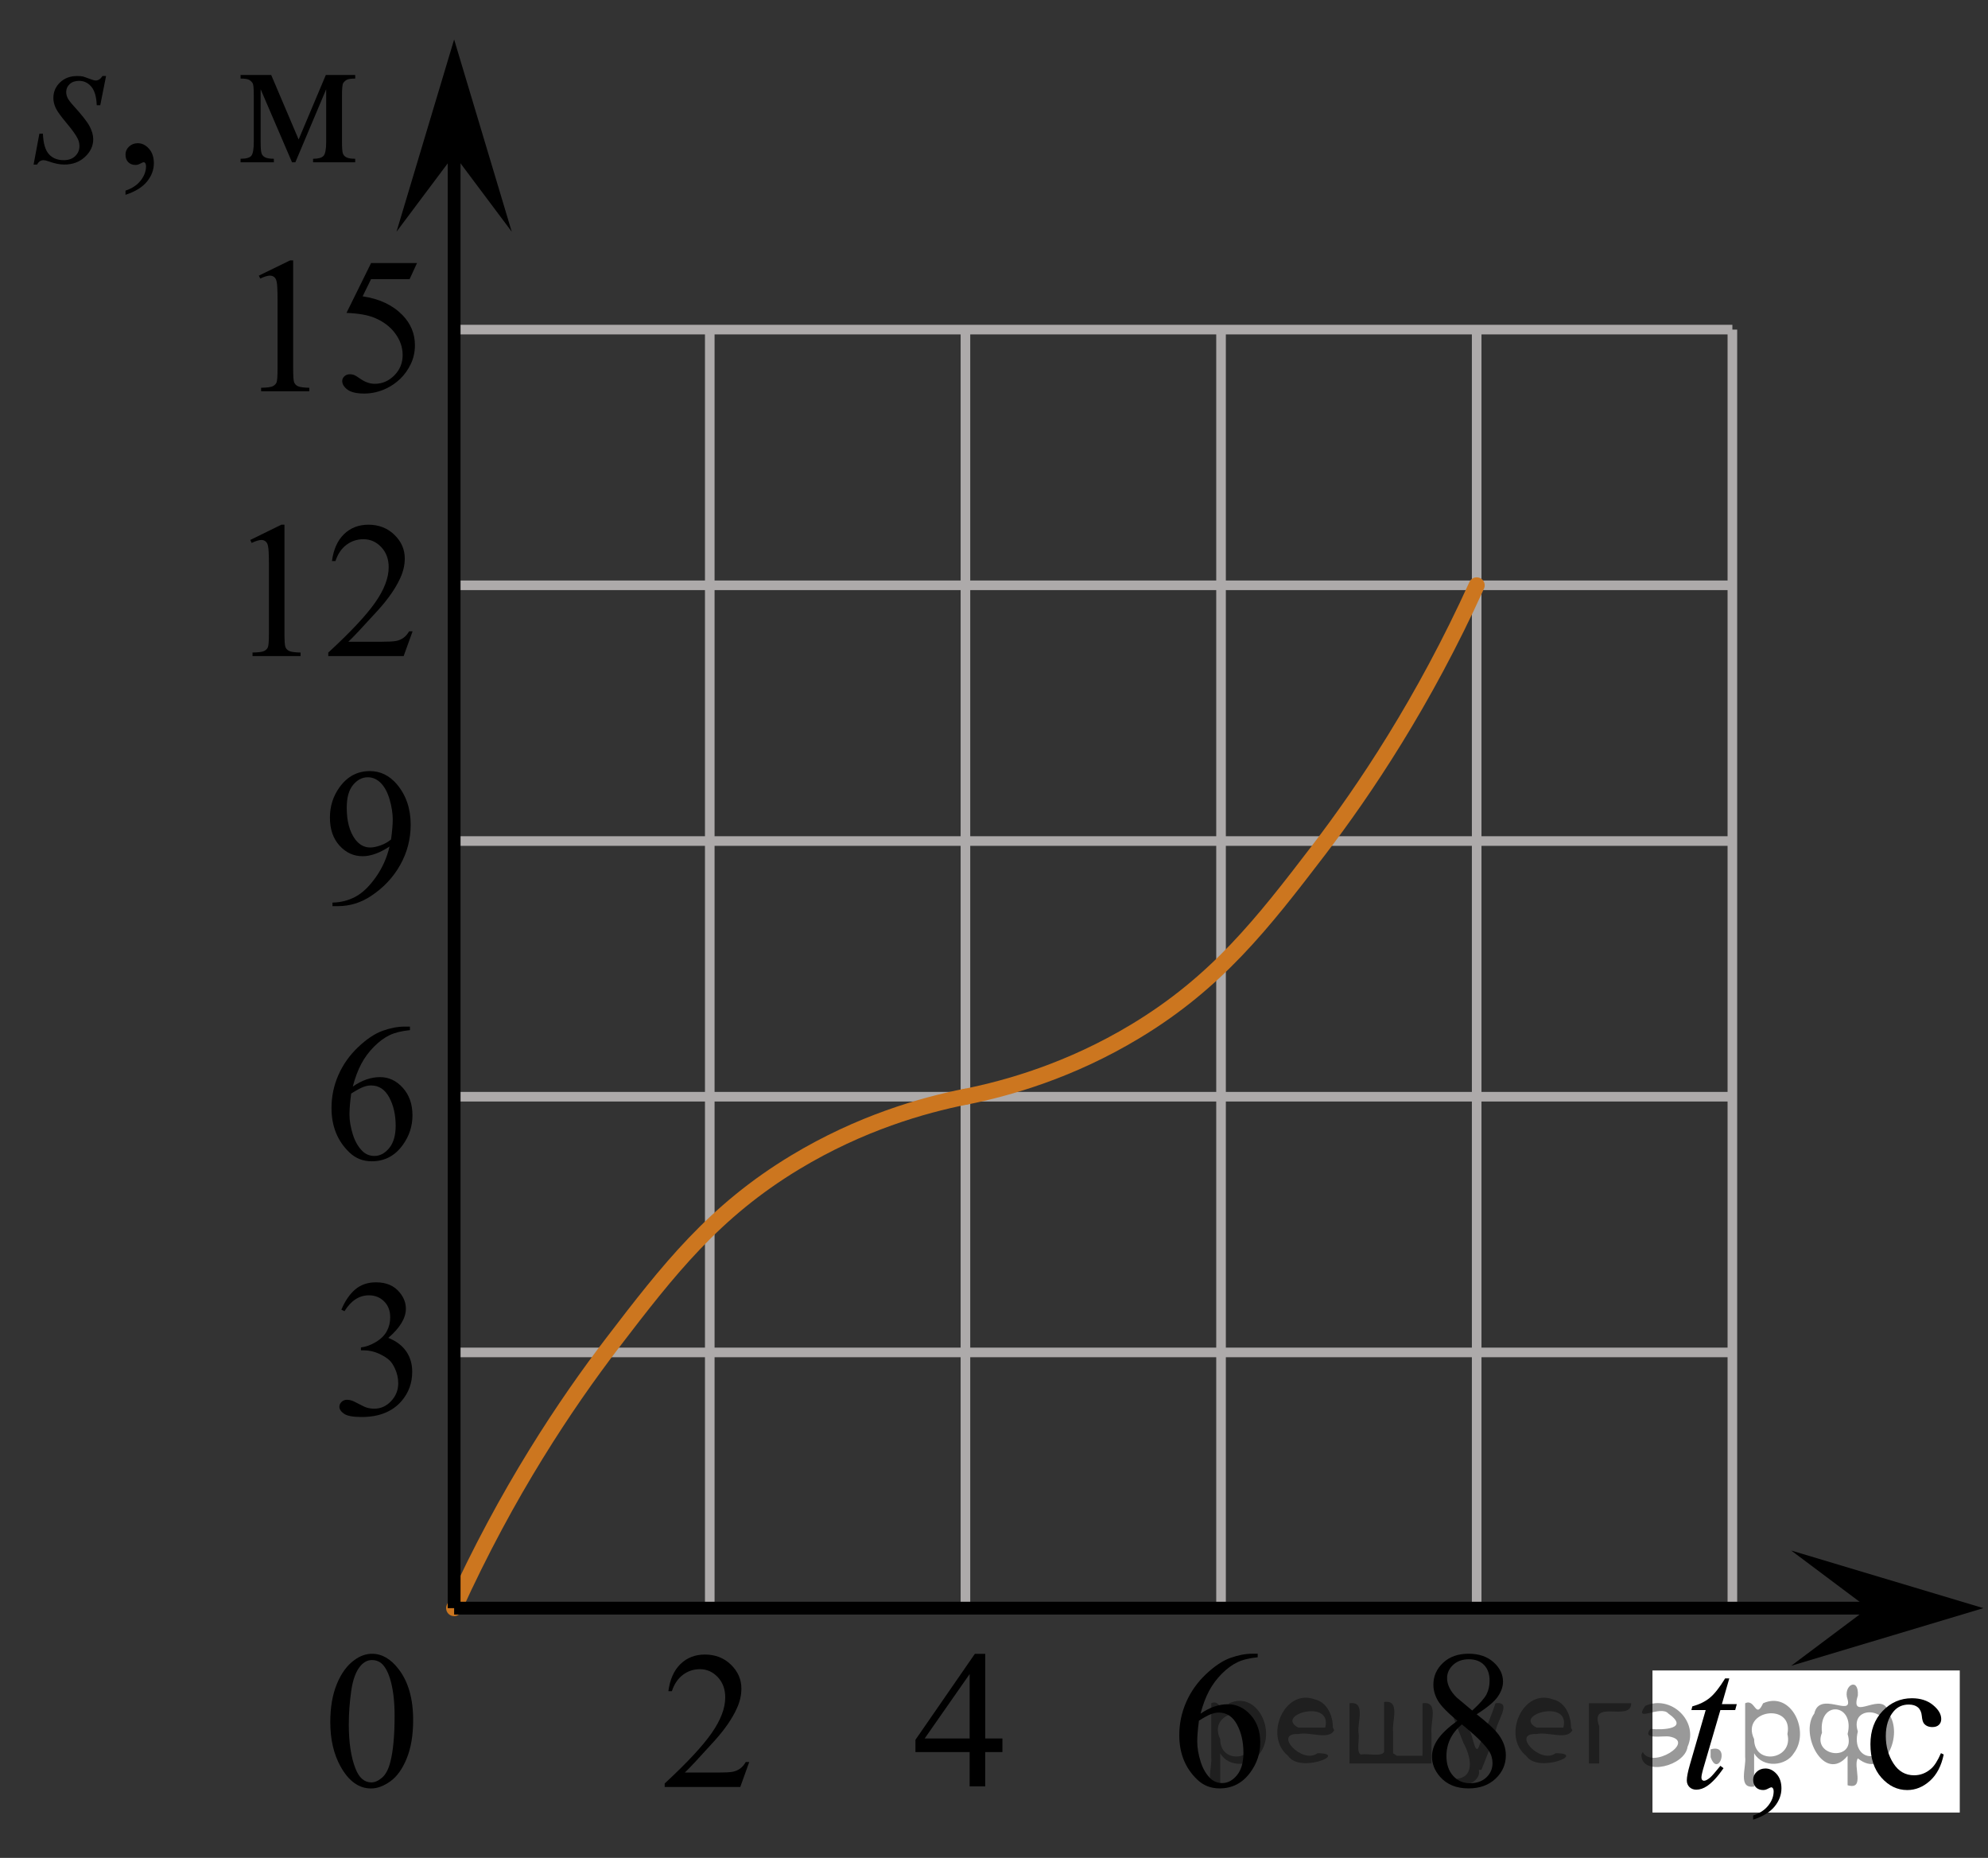 <?xml version="1.0" encoding="utf-8"?>
<!-- Generator: Adobe Illustrator 27.2.0, SVG Export Plug-In . SVG Version: 6.00 Build 0)  -->
<svg version="1.1" id="Слой_1" xmlns="http://www.w3.org/2000/svg" xmlns:xlink="http://www.w3.org/1999/xlink" x="0px" y="0px"
	 width="155.266px" height="145.074px" viewBox="0 0 155.266 145.074" enable-background="new 0 0 155.266 145.074"
	 xml:space="preserve">
<rect x="0" y="0" width="155.266" height="145.074" fill="#333333" stroke="none"/>
<line fill="none" stroke="#ADAAAA" stroke-width="0.75" stroke-miterlimit="10" x1="35.468" y1="25.737" x2="135.301" y2="25.737"/>
<line fill="none" stroke="#ADAAAA" stroke-width="0.75" stroke-miterlimit="10" x1="35.468" y1="45.703" x2="135.301" y2="45.703"/>
<line fill="none" stroke="#ADAAAA" stroke-width="0.75" stroke-miterlimit="10" x1="35.468" y1="65.672" x2="135.301" y2="65.672"/>
<line fill="none" stroke="#ADAAAA" stroke-width="0.75" stroke-miterlimit="10" x1="35.468" y1="85.636" x2="135.301" y2="85.636"/>
<line fill="none" stroke="#ADAAAA" stroke-width="0.75" stroke-miterlimit="10" x1="35.468" y1="105.603" x2="135.301" y2="105.603"/>
<line fill="none" stroke="#ADAAAA" stroke-width="0.75" stroke-miterlimit="10" x1="35.468" y1="125.571" x2="147.401" y2="125.571"/>
<line fill="none" stroke="#ADAAAA" stroke-width="0.75" stroke-miterlimit="10" x1="35.468" y1="125.571" x2="35.468" y2="25.737"/>
<line fill="none" stroke="#ADAAAA" stroke-width="0.75" stroke-miterlimit="10" x1="55.434" y1="125.571" x2="55.434" y2="25.737"/>
<line fill="none" stroke="#ADAAAA" stroke-width="0.75" stroke-miterlimit="10" x1="75.402" y1="125.571" x2="75.402" y2="25.737"/>
<line fill="none" stroke="#ADAAAA" stroke-width="0.75" stroke-miterlimit="10" x1="95.365" y1="125.571" x2="95.365" y2="25.737"/>
<line fill="none" stroke="#ADAAAA" stroke-width="0.75" stroke-miterlimit="10" x1="115.331" y1="125.571" x2="115.331" y2="25.737"/>
<line fill="none" stroke="#ADAAAA" stroke-width="0.75" stroke-miterlimit="10" x1="135.301" y1="125.571" x2="135.301" y2="25.737"/>
<polygon points="35.468,12.087 30.968,18.093 35.468,3.081 39.968,18.093 "/>
<polygon points="145.901,125.571 139.895,121.071 154.907,125.571 139.895,130.071 "/>
<rect x="129.061" y="130.437" fill="#FFFFFF" width="24" height="11.094"/>
<g>
	<g>
		<defs>
			<rect id="SVGID_1_" x="129.046" y="127.203" width="26.22" height="17.871"/>
		</defs>
		<clipPath id="SVGID_00000073695766529694203150000010675062569139793543_">
			<use xlink:href="#SVGID_1_"  overflow="visible"/>
		</clipPath>
		<g clip-path="url(#SVGID_00000073695766529694203150000010675062569139793543_)">
			<path d="M136.925,142.086v-0.325c0.509-0.168,0.903-0.427,1.182-0.779c0.279-0.352,0.419-0.725,0.419-1.119
				c0-0.094-0.022-0.172-0.067-0.236c-0.035-0.044-0.069-0.066-0.103-0.066c-0.055,0-0.173,0.049-0.356,0.147
				c-0.089,0.044-0.183,0.066-0.282,0.066c-0.242,0-0.435-0.071-0.578-0.214c-0.144-0.143-0.215-0.34-0.215-0.591
				c0-0.241,0.093-0.448,0.278-0.62c0.185-0.172,0.412-0.258,0.678-0.258c0.326,0,0.616,0.142,0.871,0.424
				c0.254,0.283,0.381,0.659,0.381,1.126c0,0.507-0.177,0.979-0.53,1.414
				C138.25,141.491,137.69,141.835,136.925,142.086z"/>
		</g>
	</g>
	<g>
		<defs>
			
				<rect id="SVGID_00000121968476477368063570000005580097762599254198_" x="129.046" y="127.203" width="26.22" height="17.871"/>
		</defs>
		<clipPath id="SVGID_00000027579943687561757930000013470308817191496339_">
			<use xlink:href="#SVGID_00000121968476477368063570000005580097762599254198_"  overflow="visible"/>
		</clipPath>
		<g clip-path="url(#SVGID_00000027579943687561757930000013470308817191496339_)">
			<path d="M151.806,136.999c-0.183,0.891-0.541,1.576-1.075,2.056s-1.124,0.72-1.772,0.72
				c-0.77,0-1.443-0.322-2.016-0.967c-0.573-0.644-0.859-1.516-0.859-2.614c0-1.063,0.317-1.927,0.952-2.591
				s1.397-0.997,2.287-0.997c0.667,0,1.216,0.176,1.645,0.528c0.43,0.352,0.645,0.717,0.645,1.096
				c0,0.187-0.06,0.338-0.182,0.454s-0.29,0.173-0.508,0.173c-0.291,0-0.511-0.093-0.66-0.28
				c-0.084-0.103-0.14-0.3-0.167-0.591c-0.027-0.29-0.127-0.512-0.3-0.665
				c-0.173-0.147-0.413-0.222-0.719-0.222c-0.494,0-0.892,0.183-1.193,0.546c-0.4,0.483-0.6,1.12-0.6,1.913
				c0,0.807,0.199,1.52,0.597,2.138c0.398,0.618,0.935,0.926,1.612,0.926c0.484,0,0.919-0.165,1.305-0.495
				c0.272-0.226,0.536-0.637,0.793-1.233L151.806,136.999z"/>
		</g>
	</g>
	<g>
		<defs>
			
				<rect id="SVGID_00000130612350654684709380000012833869692980369562_" x="129.046" y="127.203" width="26.22" height="17.871"/>
		</defs>
		<clipPath id="SVGID_00000050663079019213893470000011956045902027406980_">
			<use xlink:href="#SVGID_00000130612350654684709380000012833869692980369562_"  overflow="visible"/>
		</clipPath>
		<g clip-path="url(#SVGID_00000050663079019213893470000011956045902027406980_)">
			<path d="M135.061,131.055l-0.578,2.008h1.164l-0.126,0.465h-1.156l-1.275,4.356
				c-0.139,0.468-0.207,0.77-0.207,0.908c0,0.084,0.019,0.148,0.059,0.192c0.04,0.044,0.086,0.066,0.141,0.066
				c0.123,0,0.287-0.086,0.489-0.258c0.118-0.098,0.383-0.401,0.793-0.908l0.245,0.185
				c-0.455,0.66-0.885,1.125-1.29,1.395c-0.276,0.187-0.556,0.281-0.837,0.281c-0.217,0-0.396-0.068-0.534-0.203
				s-0.207-0.309-0.207-0.52c0-0.266,0.079-0.672,0.237-1.218l1.238-4.275h-1.119l0.074-0.288
				c0.543-0.148,0.996-0.368,1.356-0.661c0.361-0.292,0.764-0.801,1.208-1.524L135.061,131.055L135.061,131.055z"/>
		</g>
	</g>
</g>
<g>
	<g>
		<g>
			<g>
				<g>
					<g>
						<g>
							<g>
								<g>
									<g>
										<g>
											<g>
												<g>
													<g>
														<defs>
															
																<rect id="SVGID_00000152954756365205255970000014585113154238868922_" x="22.976" y="125.571" width="12.354" height="18.066"/>
														</defs>
														<clipPath id="SVGID_00000176764168856385558150000009641581906328654520_">
															<use xlink:href="#SVGID_00000152954756365205255970000014585113154238868922_"  overflow="visible"/>
														</clipPath>
														<g clip-path="url(#SVGID_00000176764168856385558150000009641581906328654520_)">
															<g enable-background="new    ">
																<path d="M25.796,134.466c0-1.155,0.172-2.15,0.517-2.984s0.802-1.455,1.372-1.863
																	c0.443-0.324,0.9-0.485,1.373-0.485c0.767,0,1.456,0.396,2.066,1.188
																	c0.762,0.981,1.144,2.311,1.144,3.988c0,1.175-0.168,2.174-0.502,2.995
																	c-0.335,0.821-0.761,1.418-1.28,1.789c-0.519,0.371-1.02,0.557-1.502,0.557
																	c-0.955,0-1.748-0.57-2.383-1.711C26.064,136.977,25.796,135.82,25.796,134.466z M27.242,134.652
																	c0,1.395,0.169,2.532,0.509,3.413c0.281,0.742,0.699,1.113,1.254,1.113
																	c0.266,0,0.541-0.121,0.826-0.362c0.286-0.241,0.502-0.646,0.649-1.214
																	c0.226-0.856,0.339-2.064,0.339-3.623c0-1.154-0.118-2.118-0.354-2.891
																	c-0.177-0.572-0.406-0.978-0.686-1.217c-0.202-0.164-0.445-0.247-0.731-0.247
																	c-0.335,0-0.632,0.152-0.893,0.456c-0.354,0.413-0.595,1.063-0.723,1.949
																	C27.306,132.917,27.242,133.791,27.242,134.652z"/>
															</g>
														</g>
													</g>
												</g>
											</g>
										</g>
									</g>
								</g>
							</g>
						</g>
					</g>
				</g>
			</g>
		</g>
	</g>
</g>
<g>
	<g>
		<g>
			<g>
				<g>
					<g>
						<g>
							<g>
								<g>
									<g>
										<g>
											<g>
												<g>
													<g>
														<defs>
															
																<rect id="SVGID_00000042721438217824858200000016948255698100598182_" x="68.733" y="125.572" width="12.363" height="16.699"/>
														</defs>
														<clipPath id="SVGID_00000057141507794878114810000016046407158730232463_">
															<use xlink:href="#SVGID_00000042721438217824858200000016948255698100598182_"  overflow="visible"/>
														</clipPath>
														<g clip-path="url(#SVGID_00000057141507794878114810000016046407158730232463_)">
															<g enable-background="new    ">
																<path d="M78.291,135.747v1.062h-1.343v2.676h-1.217v-2.676h-4.235v-0.956l4.641-6.712h0.811v6.606
																	L78.291,135.747L78.291,135.747z M75.731,135.747v-5.029l-3.512,5.029H75.731z"/>
															</g>
														</g>
													</g>
												</g>
											</g>
										</g>
									</g>
								</g>
							</g>
						</g>
					</g>
				</g>
			</g>
		</g>
	</g>
</g>
<g>
	<g>
		<g>
			<g>
				<defs>
					
						<rect id="SVGID_00000101097007500526304340000008923312222815308726_" x="49.054" y="125.628" width="12.361" height="16.697"/>
				</defs>
				<clipPath id="SVGID_00000178893837979249972020000017036633314058028693_">
					<use xlink:href="#SVGID_00000101097007500526304340000008923312222815308726_"  overflow="visible"/>
				</clipPath>
				<g clip-path="url(#SVGID_00000178893837979249972020000017036633314058028693_)">
					<g enable-background="new    ">
						<path d="M58.516,137.587l-0.701,1.95h-5.902v-0.276c1.736-1.605,2.958-2.915,3.667-3.932
							s1.062-1.945,1.062-2.787c0-0.644-0.194-1.171-0.583-1.585c-0.389-0.413-0.854-0.62-1.395-0.62
							c-0.492,0-0.933,0.145-1.324,0.438c-0.391,0.291-0.68,0.719-0.867,1.281h-0.273
							c0.123-0.922,0.439-1.629,0.948-2.122c0.509-0.494,1.145-0.74,1.907-0.74c0.811,0,1.489,0.264,2.033,0.792
							c0.543,0.528,0.815,1.151,0.815,1.868c0,0.514-0.118,1.027-0.354,1.54c-0.364,0.808-0.954,1.662-1.77,2.563
							c-1.225,1.355-1.99,2.173-2.294,2.451h2.612c0.531,0,0.903-0.019,1.118-0.06
							c0.214-0.04,0.407-0.121,0.579-0.243c0.172-0.122,0.322-0.295,0.45-0.519h0.273V137.587z"/>
					</g>
				</g>
			</g>
		</g>
	</g>
</g>
<g>
	<g>
		<g>
			<g>
				<g>
					<g>
						<g>
							<g>
								<g>
									<g>
										<g>
											<g>
												<g>
													<defs>
														
															<rect id="SVGID_00000036949503563127742280000003760972047387084971_" x="23.835" y="96.563" width="12.362" height="18.08"/>
													</defs>
													<clipPath id="SVGID_00000160173731557866131630000006072604018871937408_">
														<use xlink:href="#SVGID_00000036949503563127742280000003760972047387084971_"  overflow="visible"/>
													</clipPath>
													<g clip-path="url(#SVGID_00000160173731557866131630000006072604018871937408_)">
														<g enable-background="new    ">
															<path d="M26.661,102.265c0.286-0.682,0.646-1.209,1.081-1.58c0.435-0.37,0.978-0.556,1.627-0.556
																c0.802,0,1.417,0.264,1.844,0.791c0.325,0.394,0.487,0.815,0.487,1.263
																c0,0.737-0.458,1.499-1.373,2.285c0.615,0.244,1.08,0.593,1.395,1.046
																c0.315,0.453,0.472,0.986,0.472,1.599c0,0.876-0.275,1.636-0.826,2.278
																c-0.718,0.836-1.759,1.255-3.121,1.255c-0.674,0-1.132-0.085-1.376-0.254
																c-0.244-0.17-0.365-0.352-0.365-0.546c0-0.144,0.058-0.272,0.173-0.381s0.255-0.164,0.417-0.164
																c0.123,0,0.248,0.019,0.377,0.06c0.084,0.025,0.273,0.116,0.568,0.273
																c0.295,0.157,0.499,0.25,0.612,0.28c0.182,0.055,0.377,0.082,0.583,0.082
																c0.501,0,0.938-0.196,1.31-0.59c0.371-0.394,0.557-0.859,0.557-1.397
																c0-0.394-0.086-0.777-0.258-1.15c-0.128-0.279-0.268-0.49-0.42-0.635
																c-0.212-0.199-0.502-0.38-0.871-0.542c-0.369-0.161-0.745-0.242-1.129-0.242h-0.236v-0.225
																c0.389-0.05,0.778-0.191,1.169-0.426c0.391-0.233,0.675-0.516,0.852-0.844
																c0.177-0.329,0.266-0.69,0.266-1.083c0-0.513-0.158-0.928-0.476-1.244
																c-0.317-0.315-0.712-0.474-1.184-0.474c-0.763,0-1.399,0.413-1.911,1.239L26.661,102.265z"/>
														</g>
													</g>
												</g>
											</g>
										</g>
									</g>
								</g>
							</g>
						</g>
					</g>
				</g>
			</g>
		</g>
	</g>
</g>
<g>
	<g>
		<g>
			<g>
				<g>
					<g>
						<g>
							<g>
								<g>
									<g>
										<g>
											<g>
												<g>
													<defs>
														
															<rect id="SVGID_00000177475642844378112250000008790323326948528805_" x="89.183" y="125.564" width="12.363" height="18.08"/>
													</defs>
													<clipPath id="SVGID_00000101825468782750085540000013962154322508107936_">
														<use xlink:href="#SVGID_00000177475642844378112250000008790323326948528805_"  overflow="visible"/>
													</clipPath>
													<g clip-path="url(#SVGID_00000101825468782750085540000013962154322508107936_)">
														<g enable-background="new    ">
															<path d="M98.228,129.13v0.276c-0.649,0.065-1.18,0.195-1.59,0.392
																c-0.411,0.197-0.816,0.497-1.218,0.9c-0.4,0.403-0.732,0.853-0.996,1.348
																c-0.263,0.496-0.483,1.085-0.66,1.767c0.708-0.493,1.419-0.739,2.132-0.739
																c0.684,0,1.276,0.279,1.778,0.837s0.753,1.274,0.753,2.15c0,0.847-0.254,1.619-0.76,2.315
																c-0.61,0.847-1.417,1.27-2.42,1.27c-0.685,0-1.265-0.23-1.741-0.688
																c-0.935-0.892-1.402-2.047-1.402-3.466c0-0.906,0.18-1.768,0.539-2.584
																c0.358-0.816,0.871-1.541,1.538-2.174c0.666-0.632,1.305-1.058,1.914-1.277
																c0.61-0.219,1.179-0.328,1.705-0.328H98.228z M93.639,134.358c-0.089,0.673-0.133,1.216-0.133,1.629
																c0,0.477,0.087,0.997,0.262,1.558c0.174,0.56,0.434,1.004,0.778,1.333
																c0.251,0.234,0.556,0.351,0.915,0.351c0.428,0,0.81-0.204,1.147-0.612s0.506-0.991,0.506-1.748
																c0-0.852-0.167-1.588-0.502-2.211c-0.334-0.622-0.809-0.934-1.424-0.934
																c-0.186,0-0.388,0.04-0.602,0.12C94.373,133.922,94.057,134.094,93.639,134.358z"/>
														</g>
													</g>
												</g>
											</g>
										</g>
									</g>
								</g>
							</g>
						</g>
					</g>
				</g>
			</g>
		</g>
	</g>
</g>
<g>
	<g>
		<g>
			<g>
				<g>
					<g>
						<g>
							<g>
								<g>
									<g>
										<g>
											<g>
												<g>
													<defs>
														
															<rect id="SVGID_00000168837938176734292030000017540371339897495703_" x="23.107" y="56.638" width="12.361" height="18.068"/>
													</defs>
													<clipPath id="SVGID_00000065777862476100815310000013830754823282886305_">
														<use xlink:href="#SVGID_00000168837938176734292030000017540371339897495703_"  overflow="visible"/>
													</clipPath>
													<g clip-path="url(#SVGID_00000065777862476100815310000013830754823282886305_)">
														<g enable-background="new    ">
															<path d="M25.966,70.754V70.478c0.639-0.01,1.234-0.16,1.786-0.452
																c0.551-0.291,1.083-0.8,1.597-1.527c0.514-0.727,0.872-1.525,1.073-2.397
																c-0.772,0.503-1.471,0.755-2.095,0.755c-0.704,0-1.306-0.275-1.808-0.825
																c-0.501-0.551-0.752-1.281-0.752-2.192c0-0.887,0.251-1.676,0.752-2.368
																c0.605-0.841,1.395-1.262,2.369-1.262c0.821,0,1.524,0.343,2.11,1.03
																c0.718,0.852,1.077,1.902,1.077,3.152c0,1.125-0.273,2.175-0.819,3.148
																c-0.546,0.973-1.306,1.781-2.28,2.423c-0.792,0.528-1.655,0.792-2.59,0.792H25.966z M30.541,65.548
																c0.089-0.647,0.133-1.165,0.133-1.554c0-0.482-0.081-1.004-0.243-1.565
																c-0.163-0.56-0.393-0.989-0.69-1.288c-0.298-0.299-0.636-0.448-1.015-0.448
																c-0.438,0-0.821,0.199-1.151,0.598s-0.494,0.99-0.494,1.777c0,1.051,0.219,1.872,0.656,2.465
																c0.32,0.429,0.713,0.643,1.181,0.643c0.226,0,0.494-0.055,0.804-0.165
																C30.032,65.902,30.305,65.748,30.541,65.548z"/>
														</g>
													</g>
												</g>
											</g>
										</g>
									</g>
								</g>
							</g>
						</g>
					</g>
				</g>
			</g>
		</g>
	</g>
</g>
<g>
	<g>
		<g>
			<g>
				<g>
					<g>
						<g>
							<g>
								<g>
									<g>
										<g>
											<g>
												<g>
													<defs>
														
															<rect id="SVGID_00000182493021636414666600000004367501841446216608_" x="109.119" y="125.564" width="12.355" height="18.08"/>
													</defs>
													<clipPath id="SVGID_00000085952233924366590220000002185628199956102021_">
														<use xlink:href="#SVGID_00000182493021636414666600000004367501841446216608_"  overflow="visible"/>
													</clipPath>
													<g clip-path="url(#SVGID_00000085952233924366590220000002185628199956102021_)">
														<g enable-background="new    ">
															<path d="M113.824,134.364c-0.792-0.657-1.302-1.185-1.53-1.583s-0.344-0.811-0.344-1.24
																c0-0.657,0.251-1.224,0.753-1.699s1.168-0.713,1.999-0.713c0.807,0,1.456,0.222,1.948,0.664
																c0.492,0.443,0.738,0.949,0.738,1.517c0,0.379-0.133,0.765-0.398,1.157
																c-0.266,0.394-0.819,0.857-1.66,1.39c0.865,0.678,1.438,1.21,1.719,1.599
																c0.374,0.508,0.56,1.043,0.56,1.605c0,0.712-0.268,1.321-0.804,1.826
																c-0.536,0.506-1.24,0.759-2.11,0.759c-0.949,0-1.69-0.302-2.221-0.904
																c-0.423-0.482-0.635-1.011-0.635-1.583c0-0.448,0.148-0.893,0.446-1.334
																C112.584,135.383,113.096,134.897,113.824,134.364z M114.171,134.648
																c-0.408,0.349-0.71,0.729-0.907,1.139c-0.196,0.411-0.295,0.856-0.295,1.333
																c0,0.643,0.174,1.157,0.52,1.543s0.788,0.579,1.324,0.579c0.531,0,0.956-0.152,1.276-0.456
																c0.319-0.304,0.479-0.672,0.479-1.105c0-0.358-0.094-0.68-0.28-0.964
																C115.939,136.189,115.233,135.5,114.171,134.648z M114.983,133.565
																c0.59-0.538,0.964-0.963,1.121-1.273c0.157-0.311,0.236-0.664,0.236-1.058
																c0-0.522-0.145-0.932-0.435-1.228c-0.29-0.296-0.686-0.444-1.188-0.444
																c-0.502,0-0.91,0.147-1.226,0.44c-0.315,0.294-0.472,0.638-0.472,1.031
																c0,0.259,0.065,0.518,0.195,0.776c0.13,0.26,0.316,0.506,0.558,0.74L114.983,133.565z"/>
														</g>
													</g>
												</g>
											</g>
										</g>
									</g>
								</g>
							</g>
						</g>
					</g>
				</g>
			</g>
		</g>
	</g>
</g>
<g>
	<g>
		<g>
			<g>
				<g>
					<g>
						<g>
							<g>
								<g>
									<g>
										<g>
											<g>
												<g>
													<defs>
														
															<rect id="SVGID_00000083077678677622219950000002856157833054951808_" x="22.972" y="76.596" width="12.363" height="18.08"/>
													</defs>
													<clipPath id="SVGID_00000039094468429402092340000009695498670963577512_">
														<use xlink:href="#SVGID_00000083077678677622219950000002856157833054951808_"  overflow="visible"/>
													</clipPath>
													<g clip-path="url(#SVGID_00000039094468429402092340000009695498670963577512_)">
														<g enable-background="new    ">
															<path d="M32.016,80.162v0.276c-0.649,0.065-1.179,0.195-1.59,0.392
																c-0.411,0.197-0.816,0.497-1.217,0.9s-0.733,0.853-0.996,1.348
																c-0.263,0.496-0.483,1.085-0.661,1.767c0.709-0.493,1.419-0.739,2.132-0.739
																c0.684,0,1.276,0.279,1.778,0.837c0.501,0.558,0.752,1.274,0.752,2.15
																c0,0.847-0.253,1.619-0.76,2.315c-0.61,0.847-1.417,1.27-2.42,1.27
																c-0.684,0-1.264-0.23-1.741-0.688c-0.935-0.892-1.402-2.047-1.402-3.466
																c0-0.906,0.179-1.768,0.539-2.584c0.359-0.816,0.872-1.541,1.538-2.174
																c0.666-0.632,1.305-1.058,1.915-1.277c0.61-0.219,1.178-0.328,1.705-0.328H32.016z M27.427,85.39
																c-0.089,0.673-0.133,1.216-0.133,1.629c0,0.477,0.087,0.997,0.262,1.558
																c0.174,0.56,0.434,1.004,0.778,1.333c0.251,0.234,0.556,0.351,0.915,0.351
																c0.428,0,0.81-0.204,1.147-0.612s0.506-0.991,0.506-1.748c0-0.852-0.168-1.588-0.502-2.211
																c-0.335-0.622-0.809-0.934-1.424-0.934c-0.187,0-0.388,0.04-0.602,0.12
																C28.161,84.954,27.845,85.126,27.427,85.39z"/>
														</g>
													</g>
												</g>
											</g>
										</g>
									</g>
								</g>
							</g>
						</g>
					</g>
				</g>
			</g>
		</g>
	</g>
</g>
<g>
	<defs>
		<polygon id="SVGID_00000176023642892145529200000012031341740690074299_" points="16.926,53.983 36.108,53.983 
			36.108,37.423 16.926,37.423 16.926,53.983 		"/>
	</defs>
	<clipPath id="SVGID_00000032629906797418122250000001412412300634914492_">
		<use xlink:href="#SVGID_00000176023642892145529200000012031341740690074299_"  overflow="visible"/>
	</clipPath>
	<g clip-path="url(#SVGID_00000032629906797418122250000001412412300634914492_)">
		<path d="M19.545,42.163l2.429-1.193h0.243v8.487c0,0.564,0.023,0.914,0.07,1.053
			c0.047,0.138,0.144,0.244,0.291,0.318c0.147,0.074,0.446,0.116,0.897,0.126v0.274h-3.753v-0.274
			c0.471-0.01,0.775-0.05,0.913-0.122c0.137-0.072,0.233-0.168,0.287-0.289c0.054-0.121,0.081-0.483,0.081-1.086
			v-5.426c0-0.731-0.024-1.201-0.073-1.408c-0.035-0.158-0.097-0.274-0.188-0.348
			c-0.091-0.074-0.2-0.111-0.327-0.111c-0.182,0-0.435,0.077-0.758,0.23L19.545,42.163z"/>
		<path d="M32.225,49.293l-0.699,1.935h-5.887v-0.274c1.732-1.591,2.951-2.891,3.658-3.898
			c0.707-1.008,1.06-1.93,1.06-2.765c0-0.638-0.194-1.162-0.582-1.572c-0.387-0.41-0.851-0.615-1.391-0.615
			c-0.491,0-0.931,0.144-1.321,0.434c-0.39,0.289-0.678,0.713-0.864,1.272h-0.273
			c0.123-0.914,0.438-1.616,0.946-2.105s1.142-0.734,1.902-0.734c0.81,0,1.485,0.262,2.027,0.786
			s0.813,1.142,0.813,1.853c0,0.509-0.118,1.018-0.353,1.527c-0.363,0.8-0.952,1.648-1.766,2.542
			c-1.222,1.344-1.985,2.154-2.289,2.431h2.606c0.53,0,0.901-0.02,1.115-0.06s0.406-0.12,0.578-0.241
			s0.321-0.293,0.449-0.515H32.225z"/>
	</g>
</g>
<g>
	<defs>
		<polygon id="SVGID_00000013892248985598165130000001785831510033125542_" points="17.581,34.673 35.452,34.673 
			35.452,16.802 17.581,16.802 17.581,34.673 		"/>
	</defs>
	<clipPath id="SVGID_00000091693357600079355600000010391280355507023525_">
		<use xlink:href="#SVGID_00000013892248985598165130000001785831510033125542_"  overflow="visible"/>
	</clipPath>
	<g clip-path="url(#SVGID_00000091693357600079355600000010391280355507023525_)">
		<path d="M20.216,21.522l2.437-1.188h0.244v8.454c0,0.561,0.023,0.911,0.07,1.048
			c0.047,0.138,0.144,0.244,0.291,0.317c0.148,0.074,0.448,0.116,0.901,0.126v0.273h-3.766v-0.273
			c0.473-0.01,0.778-0.051,0.915-0.122s0.234-0.168,0.288-0.288s0.081-0.481,0.081-1.081v-5.405
			c0-0.729-0.024-1.196-0.074-1.403c-0.035-0.158-0.097-0.273-0.189-0.347c-0.091-0.074-0.2-0.111-0.328-0.111
			c-0.183,0-0.436,0.077-0.761,0.229L20.216,21.522z"/>
		<path d="M32.569,20.54l-0.576,1.255h-3.013l-0.657,1.344c1.305,0.192,2.338,0.677,3.101,1.455
			c0.655,0.669,0.982,1.457,0.982,2.363c0,0.527-0.107,1.014-0.321,1.462c-0.214,0.448-0.484,0.83-0.809,1.145
			c-0.325,0.315-0.686,0.568-1.085,0.76c-0.566,0.271-1.147,0.406-1.743,0.406c-0.601,0-1.037-0.102-1.31-0.307
			c-0.273-0.204-0.41-0.429-0.41-0.675c0-0.138,0.057-0.26,0.17-0.366c0.113-0.105,0.256-0.159,0.428-0.159
			c0.128,0,0.24,0.02,0.336,0.059c0.096,0.04,0.259,0.14,0.491,0.303c0.369,0.256,0.743,0.384,1.123,0.384
			c0.576,0,1.081-0.218,1.517-0.653c0.436-0.435,0.654-0.966,0.654-1.591c0-0.606-0.195-1.17-0.584-1.694
			s-0.925-0.929-1.609-1.214c-0.537-0.222-1.268-0.35-2.193-0.384l1.92-3.891H32.569z"/>
	</g>
</g>
<g>
	<defs>
		<polygon id="SVGID_00000057135665983808218130000013440175197297830535_" points="0,18.212 31.809,18.212 31.809,2.963 
			0,2.963 0,18.212 		"/>
	</defs>
	<clipPath id="SVGID_00000029737921836733960510000010389815957098678187_">
		<use xlink:href="#SVGID_00000057135665983808218130000013440175197297830535_"  overflow="visible"/>
	</clipPath>
	<g clip-path="url(#SVGID_00000029737921836733960510000010389815957098678187_)">
		<path d="M9.802,15.212v-0.328c0.51-0.169,0.905-0.431,1.185-0.786s0.419-0.731,0.419-1.128
			c0-0.094-0.022-0.174-0.066-0.238c-0.035-0.045-0.07-0.067-0.104-0.067c-0.055,0-0.174,0.049-0.357,0.149
			c-0.089,0.044-0.183,0.067-0.282,0.067c-0.243,0-0.435-0.072-0.579-0.216c-0.144-0.144-0.216-0.343-0.216-0.596
			c0-0.243,0.093-0.452,0.279-0.625s0.412-0.261,0.68-0.261c0.327,0,0.618,0.143,0.873,0.428
			c0.255,0.286,0.383,0.664,0.383,1.135c0,0.511-0.177,0.987-0.531,1.426C11.131,14.612,10.57,14.959,9.802,15.212
			z"/>
	</g>
	<g clip-path="url(#SVGID_00000029737921836733960510000010389815957098678187_)">
		<path d="M23.324,10.893l2.124-5.04h2.295v0.283c-0.336,0-0.56,0.034-0.672,0.101
			c-0.112,0.067-0.2,0.15-0.264,0.249c-0.065,0.1-0.097,0.422-0.097,0.968v3.619
			c0,0.472,0.023,0.776,0.07,0.912c0.047,0.137,0.144,0.24,0.29,0.309c0.146,0.07,0.37,0.104,0.672,0.104v0.275
			h-3.291v-0.275c0.406,0,0.678-0.076,0.817-0.227c0.138-0.151,0.207-0.518,0.207-1.099V6.969l-2.407,5.704h-0.26
			l-2.451-5.704v4.103c0,0.472,0.024,0.776,0.074,0.912c0.049,0.137,0.146,0.24,0.29,0.309
			c0.144,0.07,0.367,0.104,0.668,0.104v0.275h-2.6v-0.275c0.44,0,0.723-0.081,0.847-0.242
			c0.123-0.161,0.185-0.522,0.185-1.083V7.453c0-0.531-0.027-0.845-0.082-0.942
			c-0.055-0.097-0.139-0.184-0.252-0.26c-0.114-0.077-0.347-0.116-0.698-0.116V5.853h2.392L23.324,10.893z"/>
	</g>
	<g clip-path="url(#SVGID_00000029737921836733960510000010389815957098678187_)">
		<path d="M8.283,5.935L7.83,8.22H7.555c-0.024-0.665-0.166-1.149-0.423-1.452S6.555,6.314,6.174,6.314
			c-0.307,0-0.551,0.085-0.732,0.253s-0.271,0.372-0.271,0.61c0,0.164,0.036,0.32,0.108,0.469
			c0.071,0.149,0.229,0.357,0.472,0.625c0.644,0.705,1.06,1.236,1.248,1.593c0.189,0.357,0.282,0.695,0.282,1.013
			c0,0.516-0.214,0.974-0.642,1.373c-0.429,0.4-0.97,0.6-1.623,0.6c-0.357,0-0.768-0.085-1.233-0.253
			c-0.164-0.06-0.29-0.089-0.379-0.089c-0.223,0-0.391,0.114-0.505,0.342H2.623l0.453-2.413h0.275
			c0.03,0.755,0.185,1.288,0.468,1.601c0.282,0.312,0.668,0.469,1.159,0.469c0.377,0,0.675-0.105,0.895-0.317
			c0.22-0.211,0.331-0.47,0.331-0.778c0-0.199-0.04-0.382-0.119-0.551C5.946,10.566,5.655,10.154,5.212,9.627
			C4.769,9.102,4.484,8.707,4.358,8.444c-0.126-0.263-0.19-0.526-0.19-0.79c0-0.481,0.175-0.888,0.524-1.221
			c0.349-0.333,0.798-0.498,1.348-0.498c0.158,0,0.302,0.012,0.431,0.037c0.069,0.015,0.231,0.071,0.487,0.168
			c0.255,0.097,0.424,0.145,0.509,0.145c0.213,0,0.391-0.116,0.535-0.35H8.283z"/>
	</g>
</g>
<path fill="none" stroke="#CC761F" stroke-width="1.25" stroke-linecap="round" stroke-linejoin="round" stroke-miterlimit="10" d="
	M115.332,45.705c-4.133,9.101-8.745,15.97-12.357,20.693c-4.394,5.746-7.944,10.295-14.298,14.128
	c-5.09,3.07-9.93,4.443-13.28,5.115"/>
<path fill="none" stroke="#CC761F" stroke-width="1.25" stroke-linecap="round" stroke-linejoin="round" stroke-miterlimit="10" d="
	M35.467,125.571c4.133-9.101,8.745-15.97,12.357-20.693c4.394-5.746,7.944-10.295,14.298-14.128
	c5.09-3.07,9.93-4.443,13.28-5.115"/>
<line fill="none" stroke="#000000" stroke-miterlimit="10" x1="35.468" y1="125.571" x2="35.468" y2="9.546"/>
<line fill="none" stroke="#000000" stroke-miterlimit="10" x1="149.274" y1="125.571" x2="35.468" y2="125.571"/>
<g style="stroke:none;fill:#000;fill-opacity:0.4" > <path d="m 95.3,137.0 c 0,0.8 0,1.6 0,2.5 -1.3,0.2 -0.6,-1.5 -0.7,-2.3 0,-1.4 0,-2.8 0,-4.2 0.8,-0.4 0.8,1.3 1.4,0.0 2.2,-1.0 3.7,2.2 2.4,3.9 -0.6,1.0 -2.4,1.2 -3.1,0.0 z m 2.6,-1.6 c 0.5,-2.5 -3.7,-1.9 -2.6,0.4 0.0,2.1 3.1,1.6 2.6,-0.4 z" /> <path d="m 104.2,135.1 c -0.4,0.8 -1.9,0.1 -2.8,0.3 -2.0,-0.1 0.3,2.4 1.5,1.5 2.5,0.0 -1.4,1.6 -2.3,0.2 -1.9,-1.5 -0.3,-5.3 2.1,-4.4 0.9,0.2 1.4,1.2 1.4,2.2 z m -0.7,-0.2 c 0.6,-2.3 -4.0,-1.0 -2.1,0.0 0.7,0 1.4,-0.0 2.1,-0.0 z" /> <path d="m 109.1,137.1 c 0.6,0 1.3,0 2.0,0 0,-1.3 0,-2.7 0,-4.1 1.3,-0.2 0.6,1.5 0.7,2.3 0,0.8 0,1.6 0,2.4 -2.1,0 -4.2,0 -6.4,0 0,-1.5 0,-3.1 0,-4.7 1.3,-0.2 0.6,1.5 0.7,2.3 0.1,0.5 -0.2,1.6 0.2,1.7 0.5,-0.1 1.6,0.2 1.8,-0.2 0,-1.3 0,-2.6 0,-3.9 1.3,-0.2 0.6,1.5 0.7,2.3 0,0.5 0,1.1 0,1.7 z" /> <path d="m 115.5,138.2 c 0.3,1.4 -3.0,1.7 -1.7,0.7 1.5,-0.2 1.0,-1.9 0.5,-2.8 -0.4,-1.0 -0.8,-2.0 -1.2,-3.1 1.2,-0.2 1.2,1.4 1.7,2.2 0.2,0.2 0.4,1.9 0.7,1.2 0.4,-1.1 0.9,-2.2 1.3,-3.4 1.4,-0.2 0.0,1.5 -0.0,2.3 -0.3,0.9 -0.7,1.9 -1.1,2.9 z" /> <path d="m 122.8,135.1 c -0.4,0.8 -1.9,0.1 -2.8,0.3 -2.0,-0.1 0.3,2.4 1.5,1.5 2.5,0.0 -1.4,1.6 -2.3,0.2 -1.9,-1.5 -0.3,-5.3 2.1,-4.4 0.9,0.2 1.4,1.2 1.4,2.2 z m -0.7,-0.2 c 0.6,-2.3 -4.0,-1.0 -2.1,0.0 0.7,0 1.4,-0.0 2.1,-0.0 z" /> <path d="m 124.1,137.7 c 0,-1.5 0,-3.1 0,-4.7 1.1,0 2.2,0 3.3,0 0.0,1.5 -3.3,-0.4 -2.5,1.8 0,0.9 0,1.9 0,2.9 -0.2,0 -0.5,0 -0.7,0 z" /> <path d="m 128.3,136.8 c 0.7,1.4 4.2,-0.8 2.1,-1.2 -0.5,-0.1 -2.2,0.3 -1.5,-0.6 1.0,0.1 3.1,0.0 1.4,-1.2 -0.6,-0.7 -2.8,0.8 -1.8,-0.6 2.0,-0.9 4.2,1.2 3.3,3.2 -0.2,1.5 -3.5,2.3 -3.6,0.7 l 0,-0.1 0,-0.0 0,0 z" /> <path d="m 133.6,136.6 c 1.6,-0.5 0.6,2.3 -0.0,0.6 -0.0,-0.2 0.0,-0.4 0.0,-0.6 z" /> <path d="m 137.0,137.0 c 0,0.8 0,1.6 0,2.5 -1.3,0.2 -0.6,-1.5 -0.7,-2.3 0,-1.4 0,-2.8 0,-4.2 0.8,-0.4 0.8,1.3 1.4,0.0 2.2,-1.0 3.7,2.2 2.4,3.9 -0.6,1.0 -2.4,1.2 -3.1,0.0 z m 2.6,-1.6 c 0.5,-2.5 -3.7,-1.9 -2.6,0.4 0.0,2.1 3.1,1.6 2.6,-0.4 z" /> <path d="m 142.3,135.3 c -0.8,1.9 2.7,2.3 2.0,0.1 0.6,-2.4 -2.3,-2.7 -2.0,-0.1 z m 2.0,4.2 c 0,-0.8 0,-1.6 0,-2.4 -1.8,2.2 -3.8,-1.7 -2.6,-3.3 0.4,-1.8 3.0,0.3 2.6,-1.1 -0.4,-1.1 0.9,-1.8 0.8,-0.3 -0.7,2.2 2.1,-0.6 2.4,1.4 1.2,1.6 -0.3,5.2 -2.4,3.5 -0.4,0.6 0.6,2.5 -0.8,2.1 z m 2.8,-4.2 c 0.8,-1.9 -2.7,-2.3 -2.0,-0.1 -0.6,2.4 2.3,2.7 2.0,0.1 z" /> </g></svg>

<!--File created and owned by https://sdamgia.ru. Copying is prohibited. All rights reserved.-->
